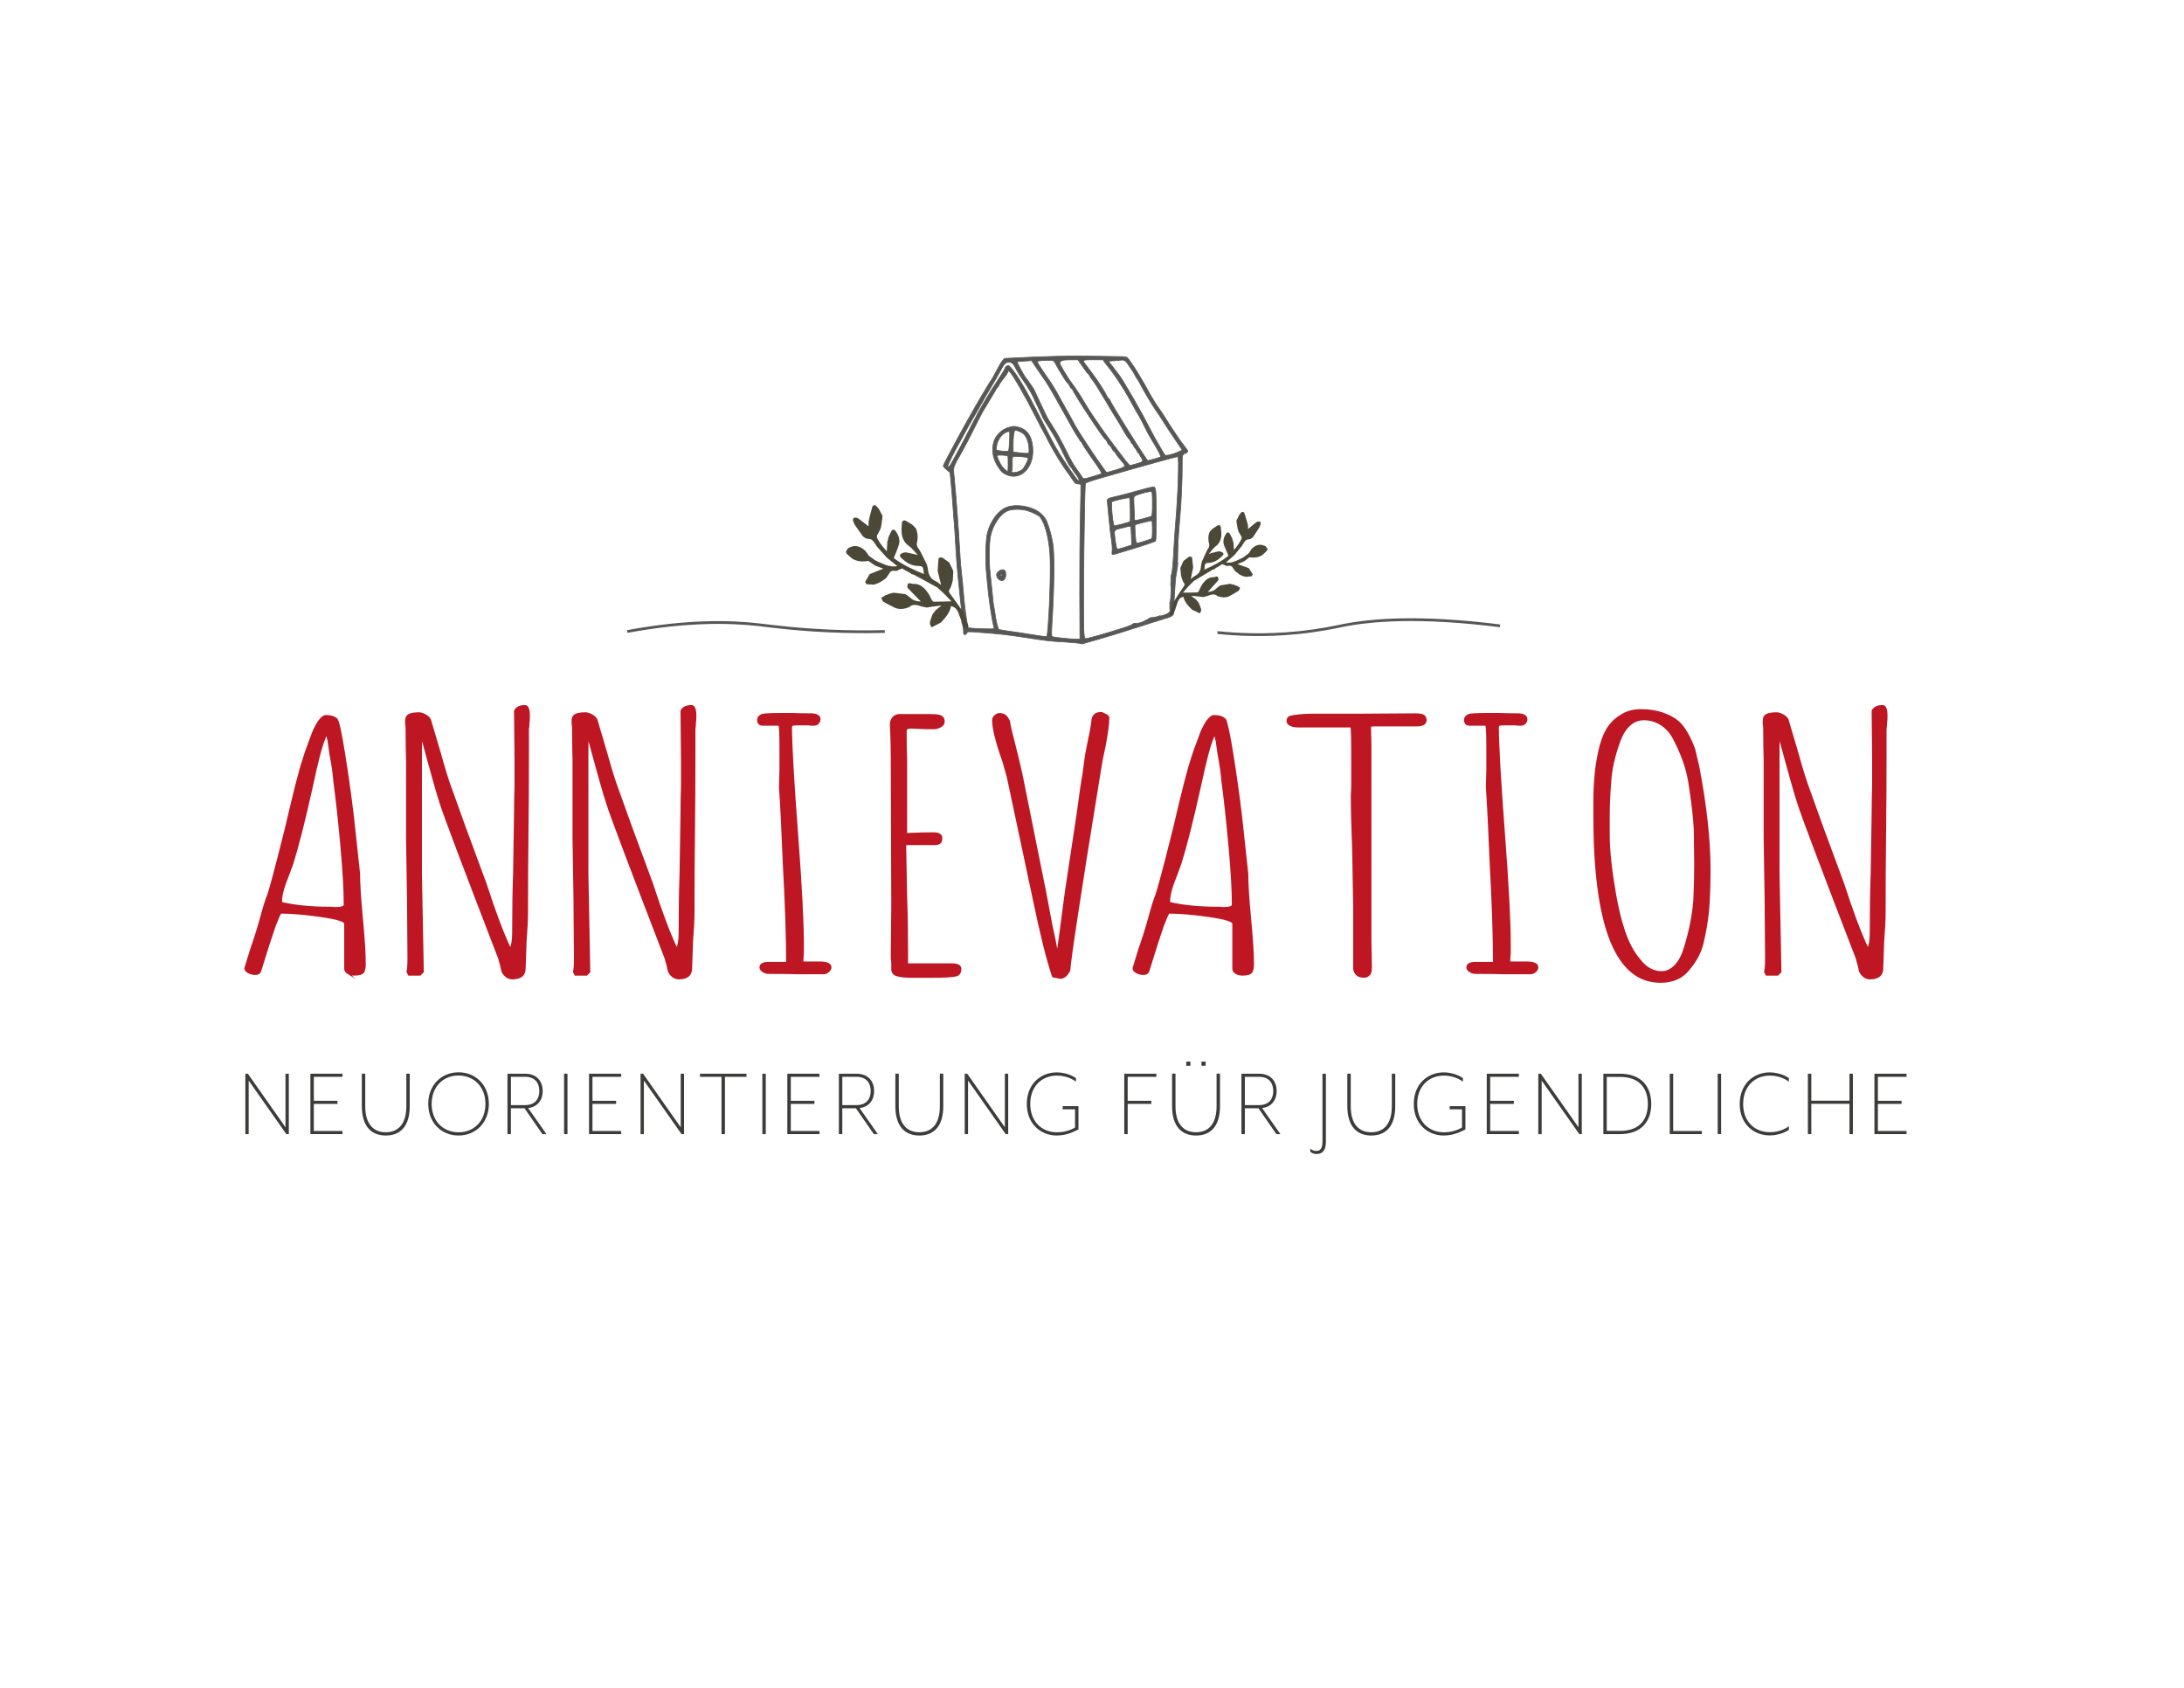 <?xml version="1.0" encoding="UTF-8"?>
<svg xmlns="http://www.w3.org/2000/svg" id="Ebene_1" version="1.1" viewBox="0 0 792 612">
  <defs>
    <style>
      .st0 {
        fill: #3c3c3b;
      }

      .st1 {
        fill: #4c4838;
      }

      .st2 {
        fill: none;
      }

      .st2, .st3, .st4 {
        stroke-miterlimit: 10;
      }

      .st2, .st4 {
        stroke: #575756;
      }

      .st3 {
        fill: #be1622;
        stroke: #be1622;
        stroke-width: .75px;
      }

      .st4 {
        fill: #575756;
        stroke-width: .25px;
      }
    </style>
  </defs>
  <g>
    <path class="st3" d="M126.15,352.77c-.64-.41-.95-.92-.95-1.5v-16.38c0-1-2.93-1.92-8.8-2.75-5.87-.83-10.69-1.25-14.49-1.25-.23,0-.6.62-1.12,1.88-.52,1.25-.89,2.17-1.12,2.75-1.5,4.33-2.99,8.96-4.49,13.87l-.86,2.75c-.23.67-.81,1-1.73,1s-1.75-.21-2.5-.63c-.75-.42-1.12-.92-1.12-1.5l.17-.25v-.12l1.9-6.25c1.38-3.92,2.59-7.75,3.62-11.5,1.15-4.25,2.01-7,2.59-8.25.92-2.75,2.76-9.62,5.52-20.62l1.03-4.13c2.99-12.83,5.06-20.92,6.21-24.25.57-2,1.61-4.96,3.11-8.87.57-1.67,1.38-3.33,2.42-5,1.03-1.42,1.9-2.13,2.59-2.13,1.84,0,3.16.42,3.97,1.25.57.75,1.47,4.87,2.67,12.37,1.21,7.5,2.27,15.08,3.19,22.75l2.24,20.75c0,3.58.34,9,1.03,16.25.69,7.33,1.03,12.79,1.03,16.37v.5c0,.92-.17,1.75-.52,2.5-.46.67-1.55,1-3.28,1-.92,0-1.7-.21-2.33-.63ZM125.03,328.02c0-5.17-.41-12.23-1.21-21.19-.8-8.96-1.67-16.85-2.58-23.69-.23-2.92-.69-6.12-1.38-9.63l-.69-4.87c0,.08-.11-.37-.34-1.37l-.34-1.5c-.92,1.84-1.81,4.37-2.68,7.63-.86,3.25-1.75,7.08-2.67,11.5-2.76,12.42-5.12,21.75-7.07,28l-1.55,4.25c-1.72,4.17-2.59,7.33-2.59,9.5v.75c5.06,1.17,10.87,1.75,17.42,1.75h1.03c.34.08.75.12,1.21.12,2.3,0,3.45-.42,3.45-1.25Z"></path>
    <path class="st3" d="M183.51,353.89c-.69-.58-1.15-1.25-1.38-2l-.52-2.37c-.34-1-.52-1.63-.52-1.88-12.88-33.42-19.96-52.16-21.22-56.25-1.03-3-3.39-11.33-7.07-25-.11.5-.17,2.21-.17,5.13v45.25l.34,17.87.34,17.75-1.03,1h-3.97l-.52-1c.23-.83.34-2.5.34-5l-.17-21.75-.34-21.75v-28.25c-.11-3.5-.17-7.42-.17-11.75,0-.5-.06-.96-.17-1.37v-1.25c0-1,.37-1.69,1.12-2.06.75-.38,1.93-.56,3.54-.56.69,0,1.46.25,2.33.75.86.5,1.41,1.04,1.64,1.62l3.62,12.25c1.61,5.83,2.99,10.25,4.14,13.25,2.42,6.92,6.55,18.25,12.42,34,3.33,10.33,6.33,18.25,8.97,23.75.69-1.25,1.04-3.25,1.04-6,0-8.08.11-15.33.34-21.75l.34-21.75c0-3.58.06-6.83.17-9.75v-9.63l-.17-17.62c.57-1.17,1.78-1.75,3.62-1.75.92,0,1.38,1.21,1.38,3.62,0,1.08-.06,1.96-.17,2.62,0,.67-.03,1.15-.08,1.44-.06.29-.09.48-.09.56v8c0,11.08-.06,20.96-.17,29.62-.11,8.75-.17,18.58-.17,29.5,0,2.08-.17,5.38-.52,9.87l-.34,9.87c0,2.42-1.5,3.62-4.49,3.62-.8,0-1.55-.29-2.24-.88Z"></path>
    <path class="st3" d="M243.88,353.89c-.69-.58-1.15-1.25-1.38-2l-.52-2.37c-.34-1-.52-1.63-.52-1.88-12.88-33.42-19.96-52.16-21.22-56.25-1.03-3-3.39-11.33-7.07-25-.11.5-.17,2.21-.17,5.13v45.25l.34,17.87.34,17.75-1.03,1h-3.97l-.52-1c.23-.83.34-2.5.34-5l-.17-21.75-.34-21.75v-28.25c-.11-3.5-.17-7.42-.17-11.75,0-.5-.06-.96-.17-1.37v-1.25c0-1,.37-1.69,1.12-2.06.75-.38,1.93-.56,3.54-.56.69,0,1.46.25,2.33.75.86.5,1.41,1.04,1.64,1.62l3.62,12.25c1.61,5.83,2.99,10.25,4.14,13.25,2.42,6.92,6.55,18.25,12.42,34,3.33,10.33,6.33,18.25,8.97,23.75.69-1.25,1.04-3.25,1.04-6,0-8.08.11-15.33.34-21.75l.34-21.75c0-3.58.06-6.83.17-9.75v-9.63l-.17-17.62c.57-1.17,1.78-1.75,3.62-1.75.92,0,1.38,1.21,1.38,3.62,0,1.08-.06,1.96-.17,2.62,0,.67-.03,1.15-.08,1.44-.06.29-.09.48-.09.56v8c0,11.08-.06,20.96-.17,29.62-.11,8.75-.17,18.58-.17,29.5,0,2.08-.17,5.38-.52,9.87l-.34,9.87c0,2.42-1.5,3.62-4.49,3.62-.8,0-1.55-.29-2.24-.88Z"></path>
    <path class="st3" d="M278.9,352.77c-.81,0-1.53-.21-2.16-.62-.64-.42-.95-.88-.95-1.37,0-1.08.98-1.63,2.93-1.63h6.73c0-9.58-.41-21.67-1.21-36.25-.46-11.67-.92-20.83-1.38-27.5l.17-6.38v-8.25c0-4.17-.11-6.83-.34-8h-6.04c-1.15,0-1.72-.58-1.72-1.75,0-.75.46-1.33,1.38-1.75.8-.25,2.93-.38,6.38-.38h4.83c1.72.08,3.91.12,6.55.12.92,0,1.67.15,2.24.44.57.29.87.73.87,1.31,0,.5-.17.96-.52,1.37-.35.42-.87.63-1.55.63-.8,0-1.5-.04-2.07-.12h-3.79c-1.15,0-1.84.08-2.07.25l-.35.5c0,6.5.75,19.63,2.24,39.37,1.38,18.25,2.07,31.37,2.07,39.37v3.5c-.11,1.08-.17,2.21-.17,3.37h6.21c2.64,0,3.97.58,3.97,1.75,0,.5-.26.98-.78,1.44-.52.46-1.06.69-1.64.69h-9.32c-2.76-.08-6.27-.13-10.52-.13Z"></path>
    <path class="st3" d="M325.22,353.58c-1.1-.37-1.64-1.1-1.64-2.19v-2.37c-.12-.67-.17-1.42-.17-2.25v-.25l.17-18.25-.17-51.62c0-5.33-.12-9.96-.34-13.87,0-1,.28-1.83.86-2.5.57-.67,1.32-1,2.24-1h10.69c1.61,0,2.82.08,3.62.25,1.15.25,1.73.96,1.73,2.13,0,.67-.34,1.21-1.04,1.62-.69.42-1.44.67-2.24.75h-2.93l-2.76-.12-2.76-.12c-.81,0-1.35.11-1.64.31-.29.21-.43.6-.43,1.19,0,3.92.06,7.46.17,10.63v26.25c0,.17.11.25.34.25h.35c2.87-.17,5.98-.25,9.32-.25,1.84,0,2.76.58,2.76,1.75,0,.83-.2,1.4-.6,1.69-.41.29-1.06.44-1.98.44h-9.84c-.46,0-.69.21-.69.62l.34,18.5c.23,5.75.34,12.37.34,19.87v4.63h16.22c2.07,0,3.11.54,3.11,1.62,0,1.33-.52,2.13-1.55,2.37-1.38.33-4.2.5-8.45.5h-7.24c-2.76,0-4.69-.19-5.78-.56Z"></path>
    <path class="st3" d="M383.78,354.39c-1.38-.25-2.01-.37-1.9-.37-2.07-6.17-4.37-15.37-6.9-27.62l-9.49-44.62-1.55-5.5c-2.53-7.17-3.79-12.21-3.79-15.13,0-.58.26-1.1.78-1.56.52-.46,1.06-.69,1.64-.69.34,0,.75.08,1.21.25.57.17,1.09.62,1.55,1.37.46.67.69,1.29.69,1.87l.34,1.75,2.42,9.63,1.55,6.62,8.63,42.87,2.24,11.88c.92,4,1.67,7.79,2.24,11.37l1.21-8.87,1.9-14.37,4.14-27.37c1.03-7.75,1.78-12.83,2.24-15.25l.86-6.5,1.21-6.25c.57-2.5.98-4.83,1.21-7,.23-1.58,1.32-2.37,3.28-2.37l1.03.5h-.34l1.73,1c0,2.42-.46,5.96-1.38,10.63l-1.03,4.87-.52,3.13c-1.5,9.08-2.42,14.75-2.76,17-1.73,10.58-3.54,22.04-5.43,34.37-1.9,12.33-2.91,19.58-3.02,21.75-.92,1.83-2.01,2.75-3.28,2.75l-.69-.12ZM383.61,347.27l-.17-.38-.34.38h.52Z"></path>
    <path class="st3" d="M448.21,352.77c-.63-.41-.95-.92-.95-1.5v-16.38c0-1-2.93-1.92-8.79-2.75-5.87-.83-10.7-1.25-14.49-1.25-.23,0-.6.62-1.12,1.88-.52,1.25-.89,2.17-1.12,2.75-1.5,4.33-2.99,8.96-4.48,13.87l-.87,2.75c-.23.67-.8,1-1.72,1s-1.75-.21-2.5-.63c-.75-.42-1.12-.92-1.12-1.5l.17-.25v-.12l1.9-6.25c1.38-3.92,2.59-7.75,3.63-11.5,1.14-4.25,2.01-7,2.58-8.25.92-2.75,2.76-9.62,5.52-20.62l1.03-4.13c2.99-12.83,5.06-20.92,6.21-24.25.57-2,1.61-4.96,3.11-8.87.57-1.67,1.38-3.33,2.42-5,1.04-1.42,1.9-2.13,2.59-2.13,1.84,0,3.16.42,3.97,1.25.57.75,1.47,4.87,2.68,12.37,1.21,7.5,2.27,15.08,3.19,22.75l2.24,20.75c0,3.58.34,9,1.03,16.25.69,7.33,1.04,12.79,1.04,16.37v.5c0,.92-.17,1.75-.52,2.5-.46.67-1.55,1-3.28,1-.92,0-1.7-.21-2.33-.63ZM447.09,328.02c0-5.17-.4-12.23-1.21-21.19-.81-8.96-1.67-16.85-2.59-23.69-.23-2.92-.69-6.12-1.38-9.63l-.69-4.87c0,.08-.11-.37-.34-1.37l-.34-1.5c-.92,1.84-1.81,4.37-2.67,7.63s-1.75,7.08-2.68,11.5c-2.76,12.42-5.12,21.75-7.07,28l-1.55,4.25c-1.73,4.17-2.59,7.33-2.59,9.5v.75c5.06,1.17,10.87,1.75,17.42,1.75h1.03c.34.08.75.12,1.21.12,2.3,0,3.45-.42,3.45-1.25Z"></path>
    <path class="st3" d="M491.95,353.2c-.58-.63-.87-1.39-.87-2.31v-22.25l-.34-20c-.34-8.92-.52-15.58-.52-20l.17-3.62v-8.13c0-9-.11-13.5-.34-13.5h-19.49c-.92,0-1.76-.17-2.5-.5-.75-.33-1.12-.79-1.12-1.37,0-.67.17-1.12.52-1.38.34-.25,1.26-.46,2.76-.62,1.61-.25,3.91-.37,6.9-.37h17.25l18.98-.13c1.38,0,2.33.17,2.84.5.52.33.78.88.78,1.62,0,1.25-1.1,1.88-3.28,1.88h-15.35l-1.55.12.17,7.25v70.87l.17,9.25v.25c0,.67-.06,1.23-.17,1.69-.11.46-.34.81-.69,1.06-.34.42-.92.63-1.73.63-1.15,0-2.01-.31-2.58-.94Z"></path>
    <path class="st3" d="M535.24,352.77c-.81,0-1.53-.21-2.16-.62-.64-.42-.95-.88-.95-1.37,0-1.08.98-1.63,2.93-1.63h6.73c0-9.58-.41-21.67-1.21-36.25-.46-11.67-.92-20.83-1.38-27.5l.17-6.38v-8.25c0-4.17-.11-6.83-.34-8h-6.04c-1.15,0-1.72-.58-1.72-1.75,0-.75.46-1.33,1.38-1.75.8-.25,2.93-.38,6.38-.38h4.83c1.72.08,3.91.12,6.55.12.92,0,1.67.15,2.24.44.57.29.87.73.87,1.31,0,.5-.17.96-.52,1.37-.35.42-.87.63-1.55.63-.8,0-1.5-.04-2.07-.12h-3.79c-1.15,0-1.84.08-2.07.25l-.35.5c0,6.5.75,19.63,2.24,39.37,1.38,18.25,2.07,31.37,2.07,39.37v3.5c-.11,1.08-.17,2.21-.17,3.37h6.21c2.64,0,3.97.58,3.97,1.75,0,.5-.26.98-.78,1.44-.52.46-1.06.69-1.64.69h-9.32c-2.76-.08-6.27-.13-10.52-.13Z"></path>
    <path class="st3" d="M578.19,295.89v-5c0-7,.57-13.08,1.73-18.25.69-3.25,1.64-5.92,2.84-8,1.21-2.08,2.85-3.75,4.92-5,1.96-1.42,4.49-2.13,7.59-2.13,2.76,0,5.29.4,7.59,1.19,2.3.79,4.2,1.81,5.69,3.06,1.26,1.17,2.42,2.71,3.45,4.62,1.03,1.92,1.84,3.75,2.42,5.5l1.38,5.87c2.76,14.25,4.14,26.87,4.14,37.87v.38c0,4.17-.12,8-.34,11.5-.23,4.17-.87,8.54-1.9,13.12-.46,2.25-1.12,4.21-1.98,5.87-.86,1.67-1.98,3.33-3.37,5-2.42,3-5.81,4.5-10.18,4.5-15.99,0-23.98-20.04-23.98-60.12ZM607.52,350.2c1.49-1.54,2.64-3.69,3.45-6.44,1.84-5.83,2.99-11.54,3.45-17.12.23-4.5.34-8.87.34-13.12v-.5l-.17-12.5c-.23-4.5-.92-10.33-2.07-17.5-.92-5.08-2.82-10.29-5.69-15.62-1.15-2.08-2.67-3.71-4.57-4.87-1.9-1.17-3.94-1.75-6.12-1.75-1.96,0-3.68.67-5.18,2-1.49,1.33-2.7,3.21-3.62,5.62-2.07,5.58-3.22,10.75-3.45,15.5-.34,4.08-.52,8.29-.52,12.62v6.13c0,5.58.75,12.67,2.24,21.25.92,5.42,2.07,10.12,3.45,14.12,1.38,4,3.22,7.38,5.52,10.12,2.3,2.92,4.95,4.37,7.94,4.37,1.84,0,3.51-.77,5-2.31Z"></path>
    <path class="st3" d="M675.83,353.89c-.69-.58-1.15-1.25-1.38-2l-.52-2.37c-.34-1-.52-1.63-.52-1.88-12.88-33.42-19.96-52.16-21.22-56.25-1.03-3-3.39-11.33-7.07-25-.11.5-.17,2.21-.17,5.13v45.25l.34,17.87.34,17.75-1.03,1h-3.97l-.52-1c.23-.83.34-2.5.34-5l-.17-21.75-.34-21.75v-28.25c-.11-3.5-.17-7.42-.17-11.75,0-.5-.06-.96-.17-1.37v-1.25c0-1,.37-1.69,1.12-2.06.75-.38,1.93-.56,3.54-.56.69,0,1.46.25,2.33.75.86.5,1.41,1.04,1.64,1.62l3.62,12.25c1.61,5.83,2.99,10.25,4.14,13.25,2.42,6.92,6.55,18.25,12.42,34,3.33,10.33,6.33,18.25,8.97,23.75.69-1.25,1.04-3.25,1.04-6,0-8.08.11-15.33.34-21.75l.34-21.75c0-3.58.06-6.83.17-9.75v-9.63l-.17-17.62c.57-1.17,1.78-1.75,3.62-1.75.92,0,1.38,1.21,1.38,3.62,0,1.08-.06,1.96-.17,2.62,0,.67-.03,1.15-.08,1.44-.06.29-.09.48-.09.56v8c0,11.08-.06,20.96-.17,29.62-.11,8.75-.17,18.58-.17,29.5,0,2.08-.17,5.38-.52,9.87l-.34,9.87c0,2.42-1.5,3.62-4.49,3.62-.8,0-1.55-.29-2.24-.88Z"></path>
  </g>
  <g>
    <path class="st0" d="M103.83,411.22l-13.65-19.42v19.42h-1.21v-21.9h.91l13.65,19.42v-19.42h1.21v21.9h-.91Z"></path>
    <path class="st0" d="M112.56,411.22v-21.9h11.65v1.13h-10.4v8.69h8.58v1.13h-8.58v9.82h10.4v1.13h-11.65Z"></path>
    <path class="st0" d="M139.9,411.73c-5.22,0-8.69-3.32-8.69-10.66v-11.76h1.24v11.79c0,6.57,3.03,9.45,7.45,9.45s7.45-2.88,7.45-9.45v-11.79h1.24v11.76c0,7.34-3.43,10.66-8.69,10.66Z"></path>
    <path class="st0" d="M166.29,411.73c-6.24,0-10.99-4.64-10.99-11.46s4.75-11.46,10.99-11.46,10.99,4.67,10.99,11.46-4.78,11.46-10.99,11.46ZM166.29,389.97c-5.51,0-9.75,3.98-9.75,10.3s4.24,10.29,9.75,10.29,9.75-3.98,9.75-10.29-4.31-10.3-9.75-10.3Z"></path>
    <path class="st0" d="M198.16,411.22h-1.46l-6.5-9.38h-4.93v9.38h-1.24v-21.9h6.39c4.45,0,6.39,2.99,6.39,6.28,0,3.03-1.64,5.73-5.29,6.17l6.64,9.45ZM185.28,400.7h5.15c3.87,0,5.15-2.56,5.15-5.11s-1.28-5.15-5.15-5.15h-5.15v10.26Z"></path>
    <path class="st0" d="M204.55,411.22v-21.9h1.24v21.9h-1.24Z"></path>
    <path class="st0" d="M213.6,411.22v-21.9h11.65v1.13h-10.4v8.69h8.58v1.13h-8.58v9.82h10.4v1.13h-11.65Z"></path>
    <path class="st0" d="M247.15,411.22l-13.65-19.42v19.42h-1.21v-21.9h.91l13.65,19.42v-19.42h1.21v21.9h-.91Z"></path>
    <path class="st0" d="M262.89,390.45v20.77h-1.24v-20.77h-7.81v-1.13h16.87v1.13h-7.81Z"></path>
    <path class="st0" d="M276.46,411.22v-21.9h1.24v21.9h-1.24Z"></path>
    <path class="st0" d="M285.52,411.22v-21.9h11.65v1.13h-10.4v8.69h8.58v1.13h-8.58v9.82h10.4v1.13h-11.65Z"></path>
    <path class="st0" d="M318.34,411.22h-1.46l-6.5-9.38h-4.93v9.38h-1.24v-21.9h6.39c4.45,0,6.39,2.99,6.39,6.28,0,3.03-1.64,5.73-5.29,6.17l6.64,9.45ZM305.45,400.7h5.15c3.87,0,5.15-2.56,5.15-5.11s-1.28-5.15-5.15-5.15h-5.15v10.26Z"></path>
    <path class="st0" d="M333.38,411.73c-5.22,0-8.69-3.32-8.69-10.66v-11.76h1.24v11.79c0,6.57,3.03,9.45,7.45,9.45s7.45-2.88,7.45-9.45v-11.79h1.24v11.76c0,7.34-3.43,10.66-8.69,10.66Z"></path>
    <path class="st0" d="M364.7,411.22l-13.65-19.42v19.42h-1.21v-21.9h.91l13.65,19.42v-19.42h1.21v21.9h-.91Z"></path>
    <path class="st0" d="M383.24,411.73c-5.88,0-10.88-4.27-10.88-11.46s5-11.43,10.88-11.43c2.45,0,5.22.84,6.94,2.08v1.28c-1.75-1.28-4.05-2.19-6.94-2.19-5.51,0-9.64,3.98-9.64,10.26s4.13,10.29,9.64,10.29c2.52,0,4.71-.62,6.61-1.72v-6.61h-4.49v-1.13h5.73v8.43c-1.79.84-4.24,2.19-7.85,2.19Z"></path>
    <path class="st0" d="M408.94,390.45v8.69h8.58v1.13h-8.58v10.95h-1.24v-21.9h11.65v1.13h-10.4Z"></path>
    <path class="st0" d="M433.73,411.73c-5.22,0-8.69-3.32-8.69-10.66v-11.76h1.24v11.79c0,6.57,3.03,9.45,7.45,9.45s7.45-2.88,7.45-9.45v-11.79h1.24v11.76c0,7.34-3.43,10.66-8.69,10.66ZM430.19,386.43v-1.5h1.5v1.5h-1.5ZM435.7,386.43v-1.5h1.5v1.5h-1.5Z"></path>
    <path class="st0" d="M464.32,411.22h-1.46l-6.5-9.38h-4.93v9.38h-1.24v-21.9h6.39c4.45,0,6.39,2.99,6.39,6.28,0,3.03-1.64,5.73-5.29,6.17l6.64,9.45ZM451.43,400.7h5.15c3.87,0,5.15-2.56,5.15-5.11s-1.28-5.15-5.15-5.15h-5.15v10.26Z"></path>
    <path class="st0" d="M477.35,418.45c-.99,0-1.9-.55-2.19-.84v-1.13c.48.44,1.35.84,2.08.84,1.46,0,2.34-.66,2.34-3.5v-24.5h1.24v24.79c0,2.45-.88,4.34-3.47,4.34Z"></path>
    <path class="st0" d="M497.28,411.73c-5.22,0-8.69-3.32-8.69-10.66v-11.76h1.24v11.79c0,6.57,3.03,9.45,7.45,9.45s7.45-2.88,7.45-9.45v-11.79h1.24v11.76c0,7.34-3.43,10.66-8.69,10.66Z"></path>
    <path class="st0" d="M523.57,411.73c-5.88,0-10.88-4.27-10.88-11.46s5-11.43,10.88-11.43c2.45,0,5.22.84,6.94,2.08v1.28c-1.75-1.28-4.05-2.19-6.94-2.19-5.51,0-9.64,3.98-9.64,10.26s4.12,10.29,9.64,10.29c2.52,0,4.71-.62,6.61-1.72v-6.61h-4.49v-1.13h5.73v8.43c-1.79.84-4.23,2.19-7.85,2.19Z"></path>
    <path class="st0" d="M539.15,411.22v-21.9h11.65v1.13h-10.4v8.69h8.58v1.13h-8.58v9.82h10.4v1.13h-11.65Z"></path>
    <path class="st0" d="M572.71,411.22l-13.65-19.42v19.42h-1.21v-21.9h.91l13.65,19.42v-19.42h1.21v21.9h-.91Z"></path>
    <path class="st0" d="M598.81,400.3c0,6.02-3.32,10.92-11.35,10.92h-6.02v-21.9h6.02c8.03,0,11.35,4.97,11.35,10.99ZM582.67,390.48v19.57h4.82c7.52,0,10.08-4.6,10.08-9.75s-2.56-9.82-10.08-9.82h-4.82Z"></path>
    <path class="st0" d="M605.52,411.22v-21.9h1.24v20.77h10.4v1.13h-11.65Z"></path>
    <path class="st0" d="M622.9,411.22v-21.9h1.24v21.9h-1.24Z"></path>
    <path class="st0" d="M641.77,411.69c-5.91,0-10.88-4.23-10.88-11.39s4.96-11.46,10.88-11.46c2.45,0,5.22.84,6.94,2.08v1.28c-1.75-1.28-4.05-2.19-6.94-2.19-5.51,0-9.64,3.98-9.64,10.29s4.12,10.22,9.64,10.22c2.88,0,5.18-.88,6.94-2.15v1.28c-1.72,1.24-4.49,2.04-6.94,2.04Z"></path>
    <path class="st0" d="M670.69,411.22v-10.99h-13.84v10.99h-1.24v-21.9h1.24v9.78h13.84v-9.78h1.24v21.9h-1.24Z"></path>
    <path class="st0" d="M679.74,411.22v-21.9h11.65v1.13h-10.4v8.69h8.58v1.13h-8.58v9.82h10.4v1.13h-11.65Z"></path>
  </g>
  <g>
    <path class="st4" d="M418.45,176.51c-.26-.05-2.69.55-5.4,1.32-2.71.77-6.14,1.68-7.63,2.02-3.98.92-4.01.94-3.85,2.21.07.59.34,3.3.59,6.04.25,2.73.65,6.23.89,7.77.24,1.54.37,3.28.27,3.86-.1.58-.08,1.15.02,1.26.11.11.37.12.59.04.22-.08,2.14-.66,4.28-1.28,4.93-1.43,10.55-3.3,10.87-3.61.28-.29.3-16.06.02-18.11-.14-.98-.34-1.44-.66-1.51ZM403.28,181.9c.62-.41,6.16-1.63,6.31-1.39.26.42.43,8.28.18,8.58-.13.16-1.38.57-2.79.93-1.41.36-2.7.64-2.88.64-.54,0-1.32-8.43-.82-8.76ZM408.55,198.21c-2.64.85-3.36,1-3.51.74-.33-.54-1.03-5.5-.87-6.15.13-.52.46-.79,1.21-.99,3.73-.97,4.46-1.12,4.62-.93.11.11.24,1.67.29,3.47l.1,3.27-1.85.6ZM417.69,195.31c-.12.08-1.4.52-2.84.98-1.71.55-2.68.74-2.8.54-.25-.42-.63-6.28-.42-6.49.3-.29,5.8-1.66,6.05-1.51.3.19.31,6.28,0,6.47ZM417.56,187.16c-.19.13-1.61.56-3.15.97-2.72.72-3.22.69-2.99-.2.04-.14-.03-1.81-.16-3.7-.12-1.9-.14-3.7-.05-4,.13-.42.87-.75,2.99-1.36,1.54-.44,3.01-.72,3.26-.62.39.15.45.8.45,4.43,0,3.09-.1,4.31-.36,4.48Z"></path>
    <path class="st4" d="M369.84,155.04c-1.8-.6-2.69-.57-4.66.15-2.13.79-4.05,2.74-4.72,4.81-.98,3.04-.46,6.27,1.49,9.29,1.19,1.83,1.92,2.46,3.65,3.07h0c4.55,1.63,8.91-2.61,8.95-8.68.02-4.65-1.58-7.59-4.7-8.63ZM365.6,168.37l-.08,2.8-1.06-.93c-1.04-.91-1.44-1.49-2.32-3.37-.86-1.84-.8-1.91,1.23-1.84,1.01.04,1.94.18,2.07.31.13.13.2,1.49.15,3.03ZM365.76,163.46c-.15.24-2.03.22-3.5-.04-.96-.17-.99-.21-.9-1.31.13-1.54.91-3.23,1.98-4.3,1.01-1.01,2.5-1.65,2.77-1.2.18.3-.14,6.48-.35,6.85ZM372,168.34c-.88,1.71-1.21,2.06-2.49,2.59-1.57.66-3.27.5-2.53-.24.1-.1.15-1.28.12-2.61-.05-1.78.04-2.46.32-2.57.2-.07,1.52-.04,2.93.07,2.93.25,2.94.26,1.66,2.75ZM368.88,164.08l-1.47-.16v-2.75c-.03-2.55.24-4.7.64-5.09.31-.31,2.3.5,3.19,1.31,1.08.99,1.88,3.25,1.92,5.41.04,1.89.36,1.78-4.28,1.28Z"></path>
    <path class="st4" d="M429.76,162.14c-1.15-1.36-5.73-8.14-7.41-10.96-.42-.7-1.4-2.17-2.18-3.26-.78-1.1-1.54-2.25-1.7-2.56-.15-.31-.53-.95-.83-1.42-.31-.47-.82-1.36-1.15-1.99-.33-.63-.74-1.4-.93-1.71-.19-.32-.97-1.66-1.73-2.98-1.65-2.85-3.98-6.41-4.81-7.32-.54-.61-.82-.65-3.72-.65-1.72,0-6.45-.07-10.52-.16-6.47-.13-16.24.1-27.21.67l-3.35.17-.77.94c-.42.52-1.41,2.2-2.19,3.72-.78,1.52-1.55,2.92-1.71,3.1-.62.73-6.08,9.96-8.14,13.74-.47.86-1.23,2.2-1.68,2.98-.46.78-1.68,3.02-2.72,4.97-1.04,1.95-2.57,4.82-3.41,6.36-.84,1.55-1.52,2.98-1.52,3.17s.55.82,1.22,1.37l1.23,1,.35,3.63c.19,2,.47,5.42.61,7.61.14,2.19.39,5.45.55,7.24.16,1.8.42,5.76.58,8.81.17,3.05.48,7.33.71,9.51.23,2.19.62,6.02.86,8.52.25,2.5.52,5.02.61,5.61.13.83.04,1.15-.19,1,.25.52.41,1.08.43,1.69,0,.24-.13.42-.32.51.47,1.36.78,2.77.71,4.26,0,.04,0,.07-.02.11.46.45.86.36,1.19-.26.28-.53.5-.56,2.63-.41,9.37.64,12.03.95,23.21,2.7,1.95.3,4.64.62,5.96.7,5.46.31,9.41.66,9.58.83.1.1.38.12.63.04.25-.08,2.94-.85,5.98-1.71,3.04-.86,8.86-2.65,12.92-3.97,4.06-1.31,8.6-2.75,10.09-3.18,3.58-1.04,3.97-1.31,3.97-2.67,0-1.04.22-5.3.39-7.03.1-1.04.22-2.86.27-4.03.06-1.5.88-5.46.88-6.46,0-.02,0-.03,0-.05-.07.07-.09-6.12.31-10.96.07-.94.15-1.96.17-2.27.02-.32.15-1.85.29-3.41.48-5.21.87-14.07.83-18.91-.03-3.24.02-3.61.55-4.09.32-.29.58-.42.58-.29s.25,0,.56-.28c.56-.51.56-.53-.65-1.96ZM396.45,130.45h3.53l.64.93c.35.51.81,1.11,1.02,1.35,1.96,2.22,5.86,8.09,8.1,12.21,2.03,3.73,2.58,4.72,3.5,6.24.52.86,1.4,2.56,1.96,3.78.56,1.22,1.67,3.26,2.47,4.54,2.33,3.75,3.45,5.91,3.19,6.17-.13.13-1.24.49-2.45.8l-2.2.56-.44-.61c-2.81-3.95-13.18-20.61-13.18-21.18,0-.13-.21-.41-.46-.62-.25-.21-.57-.64-.71-.96-.68-1.53-3.4-5.74-5.22-8.11-.54-.7-1.21-1.6-1.48-1.99-.27-.39-.78-1.07-1.14-1.51-1.22-1.5-1.02-1.61,2.88-1.61ZM387.37,130.45h3.53l1.77,2.56c.97,1.4,1.85,2.56,1.96,2.56.1,0,.33.31.5.69.17.38.64,1.05,1.04,1.49.41.44,2.41,3.62,4.45,7.05,2.04,3.43,4.13,6.89,4.64,7.67.51.78,1.35,2.19,1.87,3.13.95,1.72,1.84,3.09,2.46,3.75.18.2.41.62.52.93.1.31.28.56.41.56s.39.38.58.86c.19.47.45.85.57.85s.37.38.56.85c.19.47.46.86.59.86s.31.25.41.56c.1.31.37.75.59.98.23.22.44.69.48,1.05.07.57-.17.71-2.06,1.28-1.17.35-2.26.65-2.41.66-.16,0-.86-.72-1.55-1.61-1.63-2.09-7.1-9.37-7.74-10.29-2.55-3.66-3.24-4.66-4.41-6.39-.74-1.1-1.44-2.18-1.56-2.41-.12-.24-.47-.81-.78-1.28-.31-.47-.69-1.11-.86-1.42-.68-1.28-3.05-4.86-4.53-6.82-.47-.62-.95-1.33-1.06-1.56-.11-.23-.51-.87-.88-1.42-.37-.55-.8-1.25-.94-1.56-.14-.31-.57-1.08-.95-1.7q-1.13-1.85,2.82-1.85ZM379.04,130.68c2.83-.09,2.88-.08,3.41.67.3.42.54.83.54.92,0,.17,1.72,3.04,3.21,5.36.48.74.95,1.35,1.05,1.35s.4.44.66.99c.26.55.6.99.76.99s.29.12.29.25c0,.84,11.42,18.2,11.97,18.2.13,0,.42.45.65.99.23.54.55.99.71.99s.55.51.87,1.14c.32.62.68,1.14.8,1.14s.44.37.71.83c.48.81.94,1.4,2.55,3.24.43.49.75,1.08.71,1.29-.05.23-1.39.79-3.2,1.34-1.71.52-3.21.95-3.32.96-.22,0-.38-.2-2.8-3.68-3.8-5.48-7.72-11.49-8.76-13.42-1.4-2.63-2.32-4.28-4.13-7.45-.8-1.4-1.69-3-1.96-3.55-.27-.55-.75-1.38-1.05-1.84-.3-.47-.65-1.05-.76-1.28-.11-.23-.59-.98-1.07-1.66-.48-.68-1.05-1.53-1.29-1.88-.24-.36-1.1-1.63-1.92-2.83-.82-1.2-1.49-2.36-1.49-2.57,0-.29.69-.41,2.87-.48ZM343.72,169c-.1-.3,2.49-5.63,3.63-7.48.2-.33.97-1.73,1.71-3.12,1.25-2.37,3.77-6.83,4.39-7.78.15-.24.41-.68.56-.99.16-.31.54-.95.84-1.43.3-.47.77-1.3,1.04-1.84.28-.54,1.19-2.14,2.04-3.55,2.15-3.55,4.93-8.36,5.43-9.38.72-1.47,1.47-2.12,2.43-2.12,1.15,0,1.8.61,2.73,2.56.42.86,1.67,2.84,2.78,4.4,1.12,1.56,2.52,3.86,3.13,5.11,1.72,3.56,3.71,7.85,3.71,8,0,.08,1,1.7,2.24,3.6,2.24,3.47,3.41,5.62,5.86,10.79.73,1.53,1.56,3.03,1.84,3.32.29.29.68.82.87,1.18.19.36.52.85.74,1.09.22.23.72.92,1.11,1.53.46.71.62,1.2.45,1.38-.29.29-1.4-1.19-5.58-7.45-2.42-3.63-3.43-5.47-9.24-16.9-4.28-8.42-7.56-13.97-9.71-16.44-.86-.99-1.03-1.07-1.59-.77-.34.18-.62.51-.62.73s-1.04,1.96-2.31,3.87c-3.94,5.94-7.05,11.26-9.94,17.02-1.53,3.05-3.27,6.43-3.88,7.52-.6,1.1-1.77,3.24-2.59,4.76-1.46,2.7-1.84,3.14-2.08,2.41ZM380.11,226.58c-.17,2.19-.39,4.04-.49,4.12-.27.21-1.65.06-6.3-.72-2.27-.38-5.65-.88-7.52-1.13-1.87-.25-3.49-.54-3.61-.65-.3-.3-1.08-3.39-1.24-4.9-.07-.7-.27-1.91-.42-2.69-.31-1.5-.39-2.16-.84-6.96-.15-1.64-.42-4.19-.61-5.68-.49-4.02-.43-11.07.13-13.63.92-4.26,3.6-8.13,6.37-9.19,1.56-.61,4.89-.61,6.9-.01,1.9.57,4.26,1.74,4.72,2.35,1.75,2.34,3.07,7.23,3.52,13.08.35,4.46.05,17.2-.62,26ZM391.78,187.28c-.17,6.31-.27,18.88-.23,27.94l.07,16.47-.98.04c-2.04.08-8.78-.62-9.11-.94-.25-.26-.26-1.49-.02-5.26.77-11.89.92-23.84.35-27.99-.36-2.57-1.41-6.5-2.34-8.65-.69-1.6-2.57-3.38-4.47-4.22-3.4-1.51-7.69-1.77-10.28-.62-2.93,1.3-5.48,4.78-6.67,9.1-.69,2.53-.84,10.39-.3,15.54.24,2.34.53,5.15.62,6.25.22,2.57,1.46,10.5,1.83,11.78.16.55.29,1.1.29,1.23,0,.27-9.13-.07-9.44-.35-.24-.21-1.27-7.23-1.51-10.21-.37-4.57-.69-8.01-.97-10.13-.17-1.26-.43-4.65-.58-7.53-.38-7.08-1.43-20.95-2.02-26.75-.39-3.82-.6-3.15,2.88-9.3,1.02-1.8,3.09-5.76,4.59-8.81,1.51-3.05,3.04-5.99,3.42-6.53.37-.54.77-1.18.88-1.42.11-.24.45-.81.76-1.28.31-.47.69-1.1.85-1.42.16-.31.54-.95.85-1.42.31-.47.67-1.11.82-1.43.14-.32.46-.75.71-.96.25-.21.46-.49.46-.64,0-.31.94-1.69,2.08-3.04.44-.53.92-1.28,1.07-1.66.23-.6.34-.65.7-.36,1.04.87,5.76,9.02,9.38,16.23,1.52,3.02,2.84,5.56,2.93,5.63.09.08.99,1.78,1.99,3.78,1.48,2.97,5.48,9.44,6.83,11.05.17.2.86,1.2,1.54,2.21,1.07,1.6,1.35,1.84,2.11,1.86.48,0,.95.08,1.04.17.09.09.03,5.33-.14,11.63ZM392.4,172.98c-.18-.35-.72-1.15-1.18-1.77-1.95-2.61-2.57-3.68-4.91-8.41-1.35-2.73-3.28-6.21-4.29-7.73-1.02-1.53-2.23-3.56-2.69-4.53-2.9-6.12-4.29-9.08-4.29-9.17,0-.06-.39-.65-.86-1.32-.48-.67-1.07-1.53-1.33-1.93-.26-.39-.69-.97-.97-1.28-.55-.64-3.19-5.54-3.04-5.67.05-.04,1.26-.15,2.69-.24l2.59-.16,1.72,2.61c.95,1.43,1.92,2.86,2.17,3.17,1.33,1.68,3.73,5.72,7.91,13.35,2.01,3.68,4.79,8.5,5,8.66.1.08.36.5.58.92.22.43.51.78.64.78s.24.14.24.3c0,.34,1.36,2.43,4.2,6.44,2.26,3.19,3.07,4.54,2.87,4.75-.08.08-1.44.53-3.03,1-3.45,1.03-3.57,1.03-4,.22ZM426.31,189.8c-.23,2.58-.49,6.41-.58,8.52-.09,2.11-.3,5.24-.45,6.95-.16,1.76-.25,2.61-.66,3.6,0,1.15.03,2.3-.08,3.44.17.26.19,1.27.07,3.13-.09,1.56-.08,2.37-.42,3.07.02.05.03.11.03.18v2.18c.07-.02.12-.03.14,0,.1.1.05.49-.12.86-.22.48-.82.85-2.04,1.26-.95.32-1.72.49-1.71.39,0-.02.02-.05.05-.09-1.07.42-2.22.66-3.36.67-.92.58-1.69,1.01-2.25,1.26-1.11.59-2.36.89-3.63.82-.04,0-.08,0-.11-.02-.87.69-1.75,1-4.65,1.93-2.25.72-5.94,1.83-8.18,2.46-2.25.63-4.31,1.15-4.59,1.15-.42,0-.54-.34-.68-2.06-.38-4.38.11-53.08.55-54.19.11-.3,1.88-.93,5.2-1.89,2.77-.79,8.42-2.4,12.55-3.59,6.47-1.85,14.94-4.16,15.72-4.27.56-.08.1,13.95-.8,24.25ZM428.65,163.21s-.53.26-1.08.54c-1.78.9-4.8,1.64-5.13,1.26-.16-.18-.94-1.49-1.74-2.89-.79-1.41-1.68-2.94-1.96-3.41-.28-.47-1.23-2.26-2.12-3.98-.88-1.71-1.83-3.5-2.09-3.98-.27-.47-.85-1.49-1.28-2.27-1.66-2.98-2.28-4.06-3.96-6.91-.95-1.61-1.86-3.14-2.02-3.41-.84-1.39-1.98-2.97-3.52-4.88-.95-1.17-1.72-2.2-1.72-2.27s.61-.16,1.35-.18c.74-.02,1.99-.13,2.77-.23,1.63-.23,2.04.06,3.62,2.54.5.78.97,1.48,1.05,1.56.08.08.41.64.72,1.26.31.62.69,1.25.85,1.43.16.17.73,1.14,1.26,2.15,1.56,2.94,4.57,7.96,5.7,9.51.57.78,1.79,2.62,2.7,4.09.91,1.47,2.79,4.33,4.18,6.35,1.39,2.02,2.49,3.69,2.44,3.72Z"></path>
    <path class="st4" d="M361.4,208.48c0,.41.28,1.04.61,1.4.8.85,1.8.85,2.37-.01.47-.72.5-2.36.05-2.95-.73-.97-3.04.23-3.04,1.56ZM363.1,208.83c-.15,0-.28-.13-.28-.29s.13-.28.28-.28.29.13.29.28-.13.29-.29.29Z"></path>
  </g>
  <path class="st2" d="M543.96,226.92c-29.23-3.66-46.76-2.22-57.6,0-2.08.43-7.53,1.62-15.16,2.43-12.49,1.31-22.84.72-29.71,0"></path>
  <path class="st2" d="M227.48,228.98c21.66-4.02,37.3-3.65,47.9-2.43,4.4.51,15.44,2.04,30.92,2.43,6.1.15,11.15.09,14.55,0"></path>
  <path class="st1" d="M319.96,210.59c-.09.06-.18.13-.27.19-.29.16-.59.32-.88.48-.07-.01-.12,0-.16.07-.11.06-.23.12-.34.18-.07-.02-.14,0-.19.05-.17.07-.34.13-.52.2-.27.07-.53.15-.8.22-.86-.05-1.71-.1-2.57-.15-.17-.27-.34-.54-.51-.81.53-.93,1.07-1.85,1.6-2.78.04-.02.08-.05.1-.09,1.71-.68,3.43-1.36,4.89-1.95-.68-.26-1.78-.68-2.88-1.1-.05-.06-.12-.09-.2-.09-.76-.54-1.52-1.07-2.28-1.61-2.07.31-4.1.31-5.95-.89-.4-.35-.8-.7-1.21-1.04-1.26-1.06-1.29-1.37-.28-2.65.16-.09.33-.18.49-.28,2.14-1.08,3.97-.47,5.63,1.05.03.07.08.12.16.13.26.35.53.69.79,1.04.1.17.19.34.29.51.22.2.44.4.66.6,0,0,0-.01,0-.01.67.46,1.34.93,2.01,1.39.17.09.35.18.52.27.5.21.99.42,1.49.63,0,0,0,0,0,0,1.81.83,3.65,1.52,5.84,1.11-1.29-1.04-2.45-1.98-3.6-2.91-.08-.06-.16-.13-.24-.19-1.22-1.38-2.44-2.75-3.67-4.13.01-.08-.02-.14-.08-.18-.53-.71-.94-1.57-1.62-2.09-.5-.39-1.35-.33-2.04-.47-.16-.09-.31-.19-.47-.28-.26-.19-.51-.38-.77-.56,0,0,0,0,0,0-.95-1.35-1.9-2.7-2.86-4.05,0,0,0,0,0,0-.23-.5-.53-.97-.67-1.49-.09-.33-.07-.83.13-1.04.2-.21.7-.23,1.03-.17.36.06.72.28,1.02.5,1.18.88,2.34,1.8,3.45,2.66,0-.66-.1-1.4.04-2.09.34-1.57.8-3.12,1.21-4.67.04-.17.07-.34.11-.5,1.19-1.14,1.55.24,2.21.73,0,.08.04.13.11.16.44.82.88,1.63,1.31,2.45-.02.08,0,.15.04.22-.18,1.36-.25,2.74-.57,4.06-.21.88-.78,1.68-1.19,2.52-.08.15-.17.3-.25.45,0,.28,0,.55,0,.83.06.1.12.2.19.31.25.43.5.86.75,1.3.07.1.14.2.21.3.25.34.51.68.76,1.02.16.19.31.39.47.58.34.4.68.8,1.18,1.38.08-1.38.14-2.5.21-3.63.04-.07.06-.15.05-.23.05-.08.09-.17.14-.25.07-.32.14-.64.2-.96.32-.69.6-1.4.95-2.08.45-.88,1.09-.95,1.67-.16,1.08,1.47,1.69,3.13,1.15,4.94-.47,1.57-1.15,3.07-1.83,4.83,3.22,2.41,7.02,4.2,10.94,5.76.02.04.03.08.05.11.01.01.05,0,.08,0-.05-.03-.1-.06-.15-.09-.06-.54-.1-1.08-.18-1.62-.14-.92-.57-1.33-1.62-1.31-2.6.06-4.65-1.25-6.46-2.96-.66-.63-.52-1.26.27-1.63.48-.23,1.09-.41,1.59-.33,1.33.22,2.64.59,4.18.95-.8-.89-1.51-1.75-2.3-2.52-.65-.64-1.51-1.09-2.09-1.79-1.79-2.17-1.59-4.78-1.36-7.35.08-.87.78-1.13,1.61-.66.67.38,1.31.79,1.97,1.19.1.08.19.15.29.23.38.38.77.77,1.15,1.15,0,0,0,0,0,0,.84,1.83.83,3.7.38,5.64-.09.4.19.89.31,1.34.07.09.14.18.22.27.24.37.48.75.72,1.12.78,1.57,1.57,3.15,2.35,4.72.13.47.25.95.38,1.42.02.13.04.27.06.4.17,2,.97,3.54,2.92,4.38.68.29,1.24.88,1.86,1.33,0,0,.03.02.03.02l-.04-.02c-.41-1.67-.82-3.34-1.23-5,0-.17,0-.33,0-.5.1-1.37.19-2.73.29-4.1,0,0,0,0,0,0,.52-.55,1.08-.56,1.68-.13.68.49,1.37.97,2.05,1.45.07.07.13.13.2.2.48.99.95,1.98,1.43,2.98-.06,1.15-.12,2.31-.18,3.46-.08.27-.16.53-.24.8-.03.16-.06.32-.09.48-.08.18-.15.35-.23.53-.03.15-.07.3-.1.45-.19.76-1.24,1.28-.47,2.32,1.59,2.13,3.1,4.33,4.64,6.49.11.19.22.37.33.56.05.16.1.32.14.47.07.19.15.37.22.56.36.99.72,1.99,1.08,2.98.12.26.37.53.35.77-.03.36-.17.86-.42,1.01-.22.12-.83-.06-1-.29-.34-.49-.5-1.1-.74-1.67-.2-.48-.4-.96-.6-1.43.02-.06,0-.11-.05-.15-.78-1.78-.91-4.07-3.48-4.58-.43,2.4-1.94,4.08-3.46,5.74-.11.09-.23.18-.34.28-1,.52-2.01,1.04-3.01,1.55-.12,0-.24-.01-.36-.02-.17-.53-.56-1.1-.48-1.58.18-1.02.61-1.99.94-2.99,0,0,0,0,0,0,.38-.49.75-.99,1.13-1.48,0,0,0,0,0,0,.65-.52,1.3-1.05,2.16-1.75-1.06.14-1.85.25-2.64.35-.17.01-.34.03-.51.04-.76.12-1.52.25-2.27.37-.6-.13-1.19-.26-1.79-.39-1.54-.48-3.1-1.13-4.53.25-1.67.64-3.36.95-5.1.26-1.42-.73-2.88-1.4-4.24-2.23-.4-.24-.53-.92-.78-1.4.47-.3.95-.6,1.42-.9.62-.23,1.24-.47,1.86-.7,0,0,0,.01,0,.01.26-.07.52-.14.78-.21.17-.02.34-.04.51-.07,1.36.17,2.73.35,4.09.52.04.05.1.08.17.07.59.42,1.25.77,1.76,1.27,1.09,1.07,2.42,1.27,3.77,1.33-1.52-1.56-3.03-3.11-4.54-4.66-.14-.19-.27-.37-.41-.56.08-.42.16-.84.24-1.25.09-.03.17-.06.26-.09.11-.03.22-.07.33-.1.49.09.98.29,1.47.27,1.98-.08,3.36.97,4.54,2.36.43.51.78,1.09,1.16,1.64,0,0,0,0,0,0,.28.57.54,1.16.86,1.71.17.3.46.75.7.75,2.06,0,4.13-.08,6.47-.14-.88-.92-1.61-1.68-2.34-2.44-.14-.13-.27-.26-.41-.39-.18-.18-.37-.36-.55-.54,0,0,0,0,0,0-.5-.45-.99-.9-1.49-1.35-.09-.09-.19-.18-.28-.27-2.82-1.54-5.64-3.08-8.47-4.62-.35-.1-.7-.21-1.04-.31-.07-.09-.14-.19-.21-.28h0c-.58-.3-1.15-.6-1.73-.91,0,0,0,.02,0,.02-.09-.06-.19-.12-.28-.19-.07-.06-.14-.09-.23-.09-.34-.22-.68-.44-.88-.57-.77.35-1.4.64-2.02.93,0,0,0,0,0,0-.99-.06-2.07-.34-2.62.9h0c-.32.49-.64.97-.95,1.44-.07.08-.14.16-.21.23-.18.15-.37.31-.55.46-.17.11-.33.22-.5.34-.1.07-.2.14-.3.21Z"></path>
  <path class="st1" d="M449.19,208.13c.08.05.15.1.23.14.25.12.49.24.74.37.05-.01.1,0,.13.05.09.05.19.09.28.14.06-.02.11,0,.16.04.14.05.29.1.43.14.22.05.44.1.66.15.7-.07,1.4-.14,2.09-.21.13-.23.26-.45.39-.68-.47-.74-.93-1.48-1.4-2.22-.04-.01-.07-.04-.08-.07-1.42-.5-2.85-1.01-4.06-1.43.55-.23,1.43-.61,2.32-.99.04-.05.1-.08.16-.08.61-.46,1.21-.93,1.82-1.39,1.71.19,3.36.13,4.83-.92.32-.3.63-.59.96-.89,1-.91,1.01-1.16.14-2.17-.14-.07-.27-.14-.41-.21-1.79-.81-3.26-.25-4.57,1.04-.02.06-.06.1-.13.11-.21.29-.41.58-.61.88-.07.14-.14.29-.22.43-.17.17-.35.34-.52.51,0,0,0-.01,0-.01-.53.4-1.07.8-1.6,1.2-.14.08-.28.16-.42.24-.4.19-.8.37-1.19.56,0,0,0,0,0,0-1.45.74-2.94,1.36-4.74,1.1,1.02-.89,1.94-1.7,2.85-2.5.06-.06.12-.11.19-.17.96-1.16,1.91-2.33,2.87-3.49-.01-.06,0-.11.06-.15.41-.6.72-1.32,1.26-1.76.4-.33,1.09-.31,1.65-.45.12-.08.25-.16.37-.24.2-.16.41-.32.61-.49,0,0,0,0,0,0,.73-1.13,1.47-2.27,2.2-3.4,0,0,0,0,0,0,.17-.41.4-.81.5-1.24.06-.27.03-.68-.14-.85-.17-.16-.58-.17-.85-.11-.29.06-.58.25-.82.44-.94.76-1.86,1.55-2.74,2.28-.03-.54.04-1.15-.1-1.71-.33-1.27-.75-2.52-1.14-3.78-.03-.14-.07-.27-.1-.41-1.01-.9-1.26.24-1.78.66,0,.06-.03.11-.08.13-.33.68-.66,1.36-1,2.04.02.06,0,.12-.02.18.19,1.1.29,2.23.59,3.3.2.72.69,1.35,1.05,2.02.07.12.15.24.22.36.01.23.02.45.03.68-.05.09-.09.17-.14.26-.19.36-.38.72-.57,1.08-.05.08-.11.17-.16.25-.2.29-.39.57-.59.86-.12.16-.24.33-.37.49-.27.34-.53.68-.92,1.17-.11-1.13-.2-2.04-.28-2.96-.04-.06-.06-.12-.05-.19-.04-.07-.08-.14-.12-.2-.07-.26-.13-.52-.2-.78-.28-.56-.54-1.13-.85-1.67-.4-.7-.92-.75-1.37-.08-.83,1.24-1.28,2.61-.78,4.07.43,1.27,1.04,2.47,1.65,3.89-2.55,2.07-5.6,3.66-8.76,5.06-.01.03-.02.07-.04.09,0,.01-.04,0-.06,0,.04-.03.08-.05.12-.08.03-.44.05-.89.1-1.33.09-.75.42-1.11,1.28-1.12,2.12-.04,3.76-1.17,5.19-2.62.52-.53.39-1.05-.27-1.33-.4-.17-.9-.3-1.31-.22-1.08.22-2.14.56-3.39.91.62-.75,1.18-1.48,1.8-2.14.51-.55,1.2-.94,1.65-1.53,1.39-1.83,1.15-3.96.88-6.05-.09-.71-.67-.9-1.34-.49-.53.33-1.05.69-1.57,1.04-.08.07-.15.13-.23.2-.3.33-.6.65-.9.98,0,0,0,0,0,0-.63,1.52-.56,3.06-.13,4.62.09.32-.13.74-.21,1.11-.06.08-.11.15-.17.23-.18.31-.37.63-.55.94-.59,1.31-1.18,2.62-1.77,3.93-.09.39-.18.78-.26,1.17-.01.11-.03.22-.04.33-.07,1.64-.68,2.92-2.25,3.67-.55.26-.99.76-1.48,1.14,0,0-.02.02-.02.02l.03-.02c.28-1.38.56-2.75.85-4.13,0-.14,0-.27-.01-.41-.12-1.11-.25-2.23-.37-3.34,0,0,0,0,0,0-.44-.43-.9-.42-1.38-.05-.54.42-1.09.84-1.63,1.25-.05.06-.1.11-.16.17-.36.83-.72,1.65-1.08,2.48.09.94.17,1.88.26,2.82.07.22.15.43.22.65.03.13.06.26.09.39.07.14.13.28.2.43.03.12.06.24.09.37.18.62,1.06,1.01.46,1.88-1.23,1.79-2.39,3.64-3.58,5.46-.08.15-.17.31-.25.46-.03.13-.07.26-.1.39-.05.15-.11.31-.16.46-.26.82-.53,1.65-.79,2.47-.09.22-.28.44-.26.64.04.29.16.7.38.81.19.09.68-.07.81-.27.26-.41.38-.92.55-1.39.15-.4.3-.79.45-1.19-.02-.05,0-.09.04-.13.58-1.48.61-3.36,2.7-3.85.43,1.95,1.71,3.27,3.01,4.58.1.07.19.14.29.21.84.39,1.68.78,2.51,1.17.1,0,.2-.02.29-.03.13-.44.43-.92.34-1.31-.18-.83-.57-1.61-.87-2.41,0,0,0,0,0,0-.32-.39-.65-.78-.97-1.18,0,0,0,0,0,0-.55-.41-1.1-.82-1.82-1.36.87.08,1.52.14,2.17.2.14,0,.28.01.41.02.62.08,1.25.15,1.87.23.48-.13.97-.25,1.45-.38,1.25-.44,2.49-1.03,3.72.06,1.39.47,2.78.67,4.17.05,1.14-.64,2.31-1.24,3.4-1.96.32-.21.4-.77.59-1.17-.4-.23-.79-.46-1.19-.69-.51-.17-1.03-.34-1.54-.51,0,0,0,0,0,0-.21-.05-.43-.1-.64-.15-.14-.01-.28-.03-.42-.04-1.11.19-2.22.37-3.33.56-.03.05-.08.07-.14.06-.47.36-.99.67-1.39,1.09-.86.91-1.93,1.12-3.04,1.21,1.19-1.32,2.38-2.64,3.57-3.96.1-.16.21-.31.31-.47-.08-.34-.16-.68-.23-1.02-.07-.02-.14-.04-.21-.06-.09-.03-.18-.05-.27-.08-.4.09-.79.27-1.19.26-1.62,0-2.71.9-3.64,2.08-.34.43-.6.92-.9,1.38,0,0,0,0,0,0-.21.48-.4.97-.65,1.42-.13.25-.35.62-.55.63-1.69.07-3.38.07-5.29.09.69-.78,1.26-1.43,1.83-2.07.11-.11.22-.22.32-.33.14-.15.29-.3.43-.46,0,0,0,0,0,0,.39-.38.78-.77,1.18-1.15.07-.08.15-.15.22-.23,2.26-1.35,4.52-2.7,6.77-4.05.28-.1.56-.19.84-.29.05-.08.11-.16.16-.24h0c.46-.26.92-.53,1.39-.8,0,0,0,.01,0,.01.07-.05.15-.11.22-.16.05-.05.11-.07.18-.08.27-.19.54-.38.7-.49.64.26,1.16.48,1.68.69,0,0,0,0,0,0,.81-.08,1.68-.35,2.17.65h0c.28.39.55.77.83,1.15.06.06.12.12.18.18.15.12.31.24.46.36.14.09.28.17.42.26.08.05.17.11.25.16Z"></path>
</svg>
